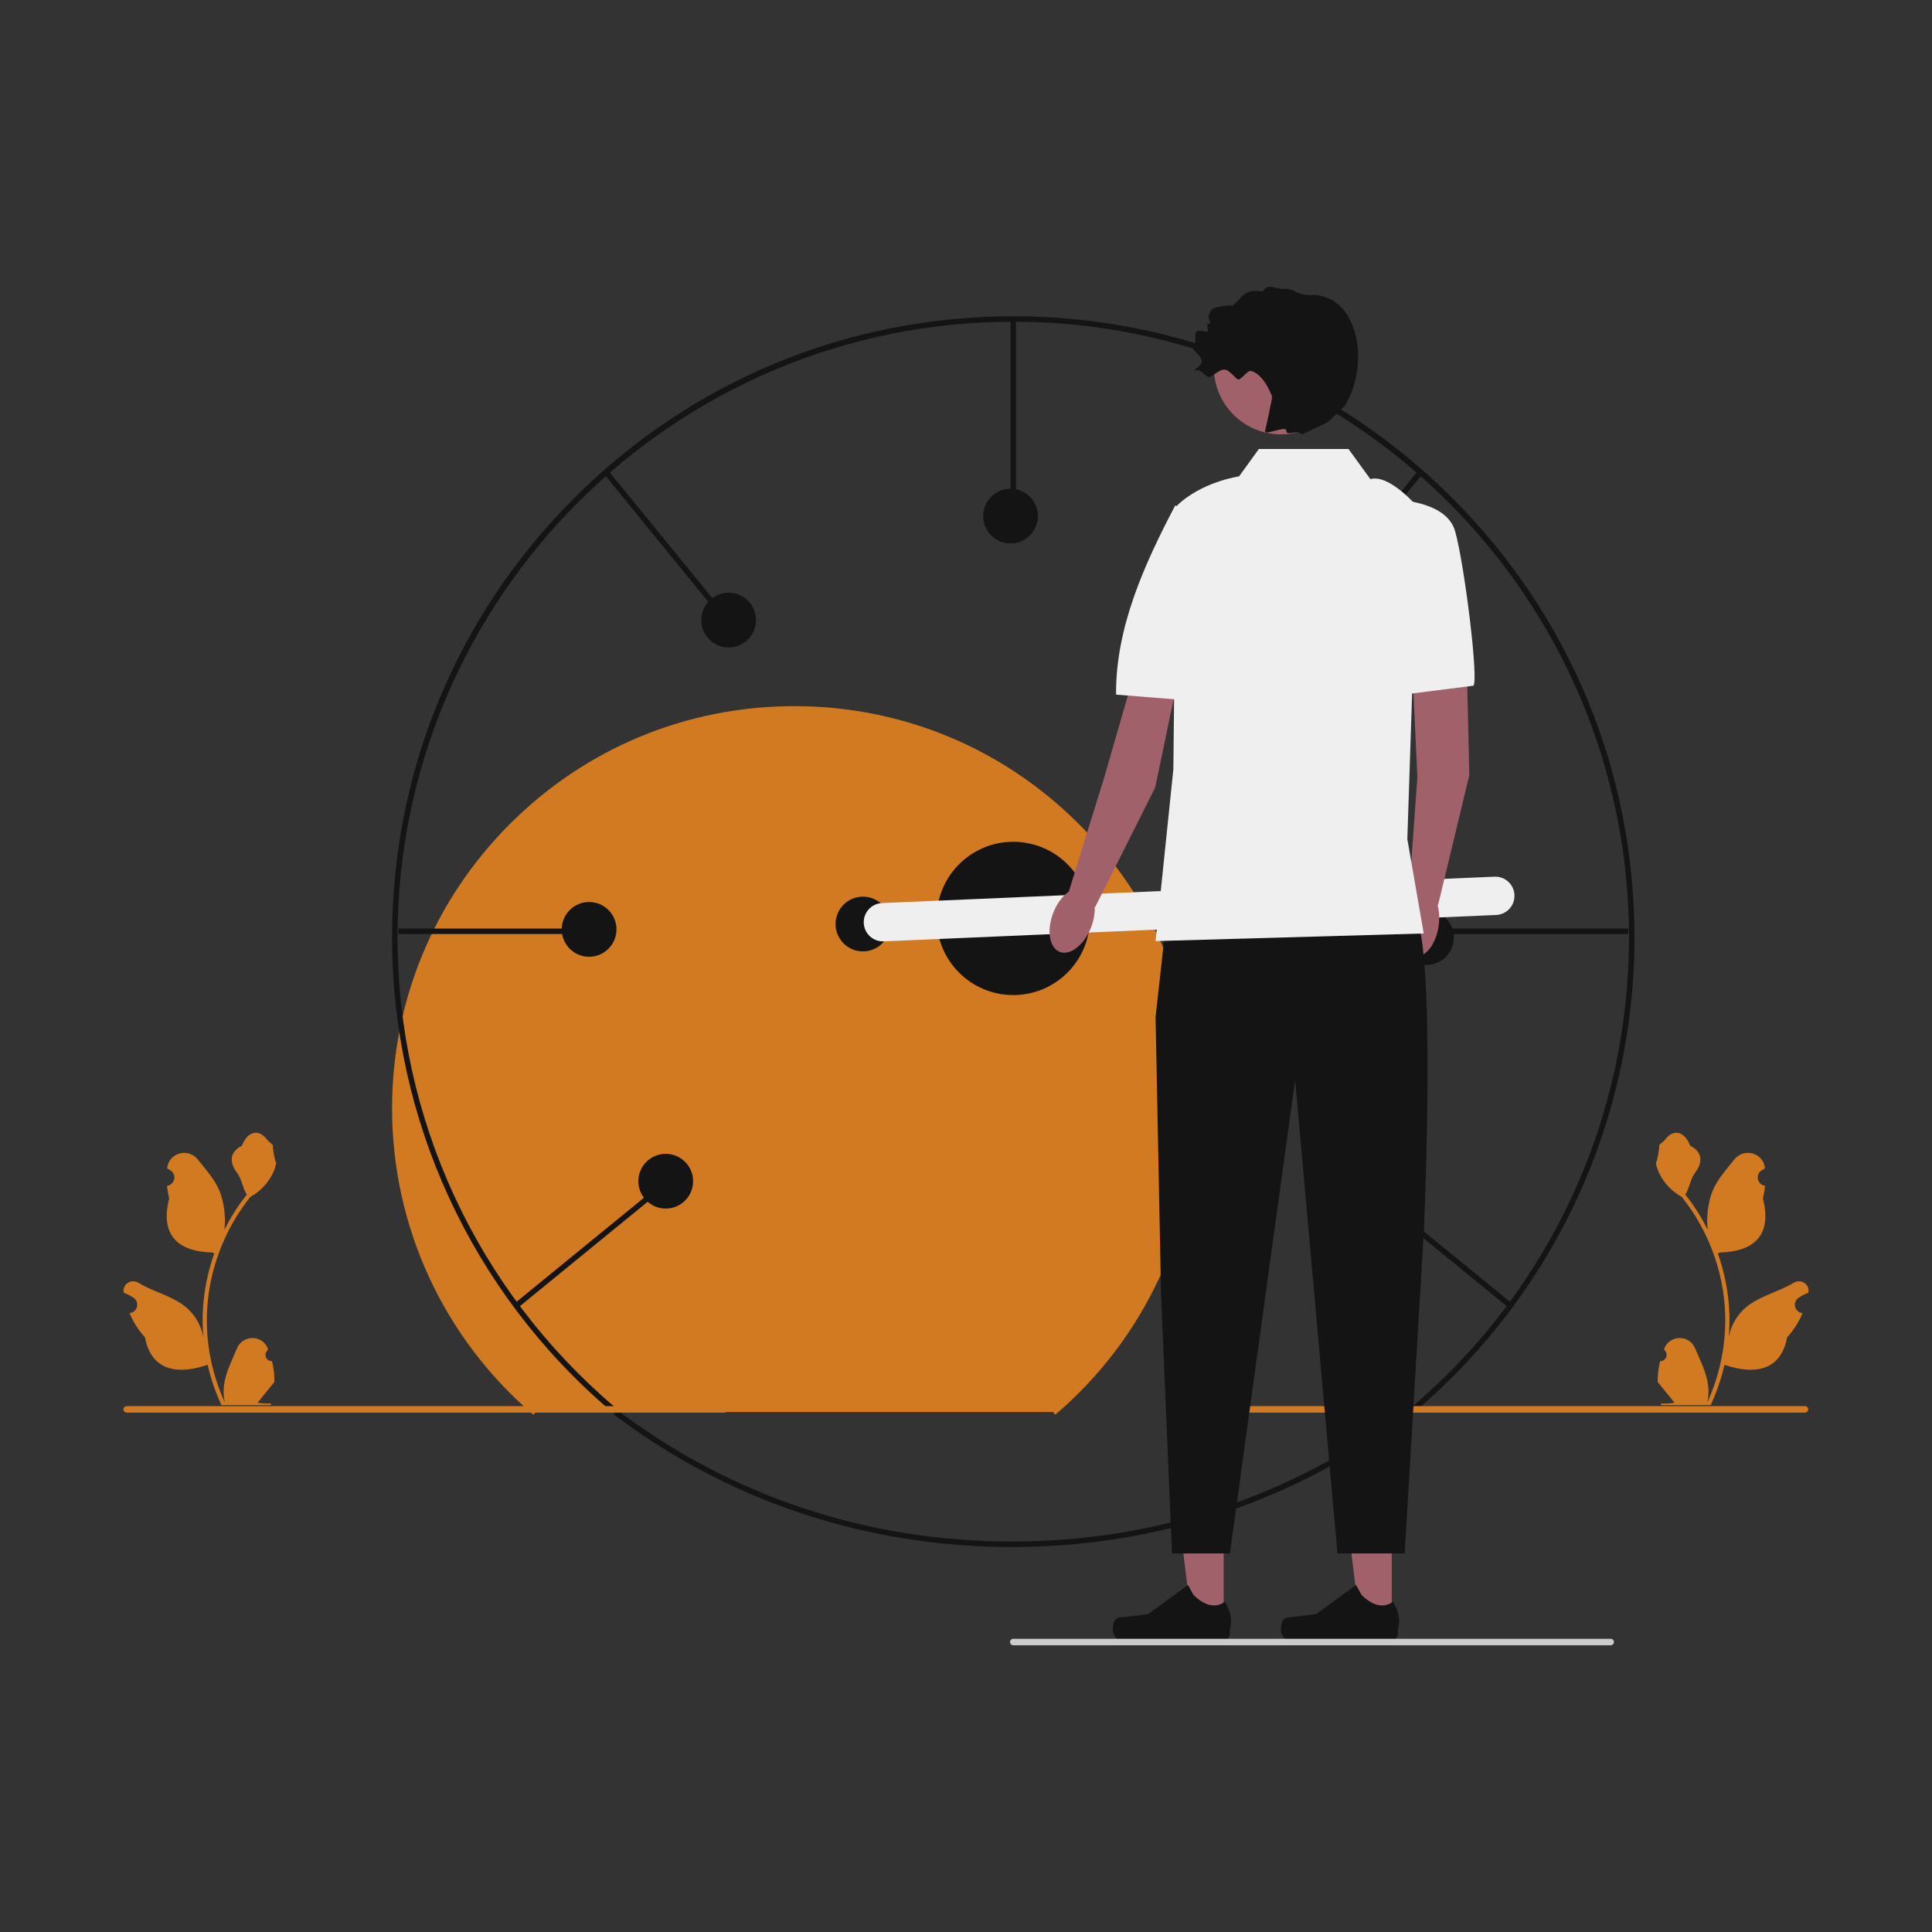 <svg width="1597" height="1597" viewBox="0 0 1597 1597" fill="none" xmlns="http://www.w3.org/2000/svg">
<rect x="0" y="0" width="1597" height="1597" fill="#333333" stroke="none"/>
<g clip-path="url(#clip0_43_145)">
<path d="M836.372 1278.76C715.801 1278.76 602.025 1240.87 507.345 1169.17L510.234 1165.61C604.082 1236.67 716.859 1274.23 836.372 1274.23C955.979 1274.23 1068.83 1236.62 1162.71 1165.46L1165.61 1169.02C1070.88 1240.81 957.037 1278.76 836.372 1278.76Z" fill="#141414"/>
<path d="M1372.26 1125.09C1376.94 1125.38 1379.52 1119.57 1375.98 1116.19L1375.63 1114.79C1375.68 1114.68 1375.72 1114.57 1375.77 1114.45C1380.5 1103.18 1396.51 1103.26 1401.2 1114.55C1405.36 1124.57 1410.65 1134.6 1411.96 1145.2C1412.54 1149.87 1412.28 1154.64 1411.24 1159.23C1420.99 1137.93 1426.12 1114.68 1426.12 1091.3C1426.12 1085.43 1425.79 1079.55 1425.14 1073.69C1424.6 1068.9 1423.85 1064.14 1422.89 1059.42C1417.67 1033.9 1406.38 1009.6 1390.09 989.3C1382.26 985.018 1375.72 978.325 1371.78 970.303C1370.36 967.409 1369.25 964.296 1368.73 961.125C1369.62 961.242 1372.09 947.666 1371.41 946.833C1372.66 944.948 1374.88 944.011 1376.24 942.171C1382.98 933.023 1392.28 934.62 1397.13 947.052C1407.49 952.285 1407.59 960.963 1401.23 969.309C1397.19 974.619 1396.63 981.803 1393.08 987.488C1393.45 987.956 1393.83 988.409 1394.19 988.876C1400.89 997.469 1406.68 1006.71 1411.57 1016.41C1410.19 1005.62 1412.22 992.633 1415.7 984.258C1419.65 974.717 1427.07 966.68 1433.59 958.431C1441.43 948.523 1457.51 952.847 1458.89 965.408C1458.9 965.529 1458.92 965.651 1458.93 965.772C1457.96 966.319 1457.01 966.901 1456.08 967.514C1450.79 971.015 1452.62 979.22 1458.89 980.189L1459.03 980.21C1458.68 983.703 1458.08 987.166 1457.21 990.571C1465.58 1022.96 1447.5 1034.76 1421.69 1035.29C1421.12 1035.58 1420.56 1035.87 1419.99 1036.15C1422.61 1043.52 1424.7 1051.07 1426.25 1058.73C1427.63 1065.49 1428.6 1072.33 1429.14 1079.2C1429.81 1087.87 1429.75 1096.58 1429.02 1105.23L1429.07 1104.92C1430.92 1095.39 1436.09 1086.49 1443.6 1080.33C1454.79 1071.14 1470.6 1067.75 1482.67 1060.36C1488.48 1056.81 1495.92 1061.4 1494.91 1068.14L1494.86 1068.46C1493.06 1069.19 1491.31 1070.04 1489.61 1070.99C1488.64 1071.54 1487.69 1072.12 1486.76 1072.73C1481.47 1076.23 1483.3 1084.44 1489.57 1085.41L1489.71 1085.43C1489.82 1085.44 1489.9 1085.46 1490.01 1085.47C1486.92 1092.79 1482.63 1099.59 1477.25 1105.45C1472.02 1133.72 1449.53 1136.41 1425.47 1128.17H1425.46C1422.83 1139.63 1418.99 1150.82 1414.05 1161.49H1373.28C1373.14 1161.04 1373.01 1160.57 1372.88 1160.12C1376.64 1160.35 1380.44 1160.13 1384.15 1159.45C1381.13 1155.73 1378.11 1151.99 1375.08 1148.28C1375.01 1148.21 1374.95 1148.13 1374.89 1148.06C1373.36 1146.16 1371.81 1144.28 1370.27 1142.38L1370.27 1142.37C1370.18 1136.54 1370.88 1130.73 1372.26 1125.09Z" fill="#D17A22"/>
<path d="M224.829 1125.09C220.155 1125.38 217.573 1119.57 221.108 1116.19L221.46 1114.79C221.414 1114.68 221.367 1114.57 221.32 1114.45C216.594 1103.18 200.577 1103.26 195.892 1114.55C191.733 1124.57 186.437 1134.6 185.134 1145.2C184.549 1149.87 184.812 1154.64 185.85 1159.23C176.104 1137.93 170.976 1114.68 170.976 1091.3C170.976 1085.43 171.298 1079.55 171.955 1073.69C172.496 1068.9 173.241 1064.14 174.205 1059.42C179.421 1033.9 190.715 1009.6 207.005 989.3C214.837 985.018 221.367 978.325 225.312 970.303C226.729 967.409 227.84 964.296 228.366 961.125C227.474 961.242 225.005 947.666 225.677 946.833C224.435 944.948 222.212 944.011 220.856 942.171C214.11 933.023 204.815 934.62 199.963 947.052C189.598 952.285 189.497 960.963 195.858 969.309C199.904 974.619 200.46 981.803 204.01 987.488C203.645 987.956 203.265 988.409 202.9 988.876C196.202 997.469 190.409 1006.71 185.525 1016.41C186.905 1005.62 184.867 992.633 181.393 984.258C177.439 974.717 170.027 966.68 163.499 958.431C155.659 948.523 139.582 952.847 138.201 965.408C138.187 965.529 138.174 965.651 138.161 965.772C139.131 966.319 140.081 966.901 141.008 967.514C146.301 971.015 144.472 979.22 138.201 980.189L138.059 980.21C138.41 983.703 139.009 987.166 139.885 990.571C131.512 1022.96 149.59 1034.76 175.403 1035.29C175.973 1035.58 176.528 1035.87 177.098 1036.15C174.483 1043.52 172.393 1051.07 170.845 1058.73C169.457 1065.49 168.492 1072.33 167.952 1079.2C167.28 1087.87 167.338 1096.58 168.069 1105.23L168.025 1104.92C166.17 1095.39 160.997 1086.49 153.488 1080.33C142.3 1071.14 126.495 1067.75 114.426 1060.36C108.616 1056.81 101.171 1061.4 102.185 1068.14L102.235 1068.46C104.032 1069.19 105.785 1070.04 107.48 1070.99C108.449 1071.54 109.399 1072.12 110.327 1072.73C115.619 1076.23 113.79 1084.44 107.519 1085.41L107.377 1085.43C107.275 1085.44 107.187 1085.46 107.085 1085.47C110.168 1092.79 114.463 1099.59 119.84 1105.45C125.076 1133.72 147.564 1136.41 171.619 1128.17H171.634C174.264 1139.63 178.106 1150.82 183.044 1161.49H223.807C223.953 1161.04 224.085 1160.57 224.216 1160.12C220.447 1160.35 216.648 1160.13 212.937 1159.45C215.961 1155.73 218.986 1151.99 222.01 1148.28C222.083 1148.21 222.142 1148.13 222.2 1148.06C223.734 1146.16 225.283 1144.28 226.817 1142.38L226.818 1142.37C226.914 1136.54 226.214 1130.73 224.829 1125.09Z" fill="#D17A22"/>
<path d="M442.813 1167.19L440.912 1169.42C366.669 1106.09 324.088 1013.83 324.088 916.296C324.088 827.453 358.676 743.931 421.48 681.113C484.284 618.296 567.788 583.7 656.611 583.7C745.434 583.7 828.938 618.296 891.742 681.113C954.546 743.931 989.134 827.453 989.134 916.296C989.134 1013.83 946.553 1106.09 872.31 1169.42L870.409 1167.19" fill="#D17A22"/>
<path d="M1170.66 1165.9L1167.73 1162.45C1281.36 1065.52 1346.54 924.298 1346.54 775.016C1346.54 494.311 1118.22 265.941 837.576 265.941C556.932 265.941 328.612 494.311 328.612 775.016C328.612 924.298 393.787 1065.52 507.425 1162.45L504.489 1165.9C389.842 1068.1 324.088 925.626 324.088 775.016C324.088 637.824 377.499 508.848 474.482 411.843C571.465 314.839 700.414 261.416 837.576 261.416C974.737 261.416 1103.69 314.839 1200.67 411.843C1297.65 508.848 1351.06 637.824 1351.06 775.016C1351.06 925.626 1285.31 1068.1 1170.66 1165.9Z" fill="#141414"/>
<path d="M995.514 1164.99C995.514 1166.48 996.713 1167.68 998.206 1167.68H1491.99C1493.48 1167.68 1494.68 1166.48 1494.68 1164.99C1494.68 1163.5 1493.48 1162.3 1491.99 1162.3H998.206C996.713 1162.3 995.514 1163.5 995.514 1164.99Z" fill="#D17A22"/>
<path d="M839.838 263.679H835.313V420.704H839.838V263.679Z" fill="#141414"/>
<path d="M486.279 767.553H329.289V772.078H486.279V767.553Z" fill="#141414"/>
<path d="M502.416 388.537L498.911 391.398L598.172 513.052L601.677 510.19L502.416 388.537Z" fill="#141414"/>
<path d="M546.328 978.598L424.724 1077.91L427.584 1081.42L549.188 982.103L546.328 978.598Z" fill="#141414"/>
<path d="M1345.86 767.553H1188.87V772.078H1345.86V767.553Z" fill="#141414"/>
<path d="M1172.73 388.534L1073.48 510.193L1076.98 513.055L1176.24 391.395L1172.73 388.534Z" fill="#141414"/>
<path d="M1128.81 978.612L1125.95 982.117L1247.58 1081.4L1250.44 1077.9L1128.81 978.612Z" fill="#141414"/>
<path d="M837.575 822.53C872.556 822.53 900.913 794.167 900.913 759.179C900.913 724.191 872.556 695.827 837.575 695.827C802.595 695.827 774.238 724.191 774.238 759.179C774.238 794.167 802.595 822.53 837.575 822.53Z" fill="#141414"/>
<path d="M1129.38 1001.27C1141.87 1001.27 1152 991.142 1152 978.646C1152 966.15 1141.87 956.021 1129.38 956.021C1116.89 956.021 1106.76 966.15 1106.76 978.646C1106.76 991.142 1116.89 1001.27 1129.38 1001.27Z" fill="#141414"/>
<path d="M1179.15 797.642C1191.64 797.642 1201.77 787.512 1201.77 775.016C1201.77 762.52 1191.64 752.391 1179.15 752.391C1166.65 752.391 1156.53 762.52 1156.53 775.016C1156.53 787.512 1166.65 797.642 1179.15 797.642Z" fill="#141414"/>
<path d="M1070.57 535.186C1083.06 535.186 1093.19 525.056 1093.19 512.56C1093.19 500.064 1083.06 489.935 1070.57 489.935C1058.07 489.935 1047.95 500.064 1047.95 512.56C1047.95 525.056 1058.07 535.186 1070.57 535.186Z" fill="#141414"/>
<path d="M835.313 449.208C847.806 449.208 857.934 439.078 857.934 426.583C857.934 414.087 847.806 403.957 835.313 403.957C822.82 403.957 812.693 414.087 812.693 426.583C812.693 439.078 822.82 449.208 835.313 449.208Z" fill="#141414"/>
<path d="M602.321 535.186C614.814 535.186 624.942 525.056 624.942 512.56C624.942 500.064 614.814 489.935 602.321 489.935C589.828 489.935 579.701 500.064 579.701 512.56C579.701 525.056 589.828 535.186 602.321 535.186Z" fill="#141414"/>
<path d="M486.956 790.854C499.449 790.854 509.577 780.724 509.577 768.228C509.577 755.732 499.449 745.603 486.956 745.603C474.463 745.603 464.336 755.732 464.336 768.228C464.336 780.724 474.463 790.854 486.956 790.854Z" fill="#141414"/>
<path d="M550.294 999.009C562.787 999.009 572.915 988.879 572.915 976.383C572.915 963.888 562.787 953.758 550.294 953.758C537.801 953.758 527.673 963.888 527.673 976.383C527.673 988.879 537.801 999.009 550.294 999.009Z" fill="#141414"/>
<path d="M713.301 786.425C725.794 786.425 735.921 776.295 735.921 763.799C735.921 751.304 725.794 741.174 713.301 741.174C700.808 741.174 690.68 751.304 690.68 763.799C690.68 776.295 700.808 786.425 713.301 786.425Z" fill="#141414"/>
<path d="M1235.36 724.679L729.123 746.485C720.386 746.861 713.608 754.25 713.984 762.989L713.984 762.989C714.361 771.728 721.749 778.507 730.486 778.131L1236.72 756.326C1245.45 755.949 1252.23 748.56 1251.86 739.821C1251.48 731.082 1244.09 724.303 1235.36 724.679Z" fill="#EFEFEF"/>
<path d="M1011.5 1340.5L985.119 1340.49L972.568 1238.71L1011.51 1238.71L1011.5 1340.5Z" fill="#A0616A"/>
<path d="M921.112 1339.9C920.291 1341.28 919.857 1345.75 919.857 1347.36C919.857 1352.3 923.866 1356.31 928.811 1356.31H1010.51C1013.89 1356.31 1016.62 1353.58 1016.62 1350.2V1346.8C1016.62 1346.8 1020.66 1336.57 1012.34 1323.97C1012.34 1323.97 1002 1333.84 986.547 1318.38L981.99 1310.12L949.002 1334.26L930.717 1336.51C926.716 1337 923.17 1336.43 921.112 1339.9Z" fill="#141414"/>
<path d="M1150.42 1340.5L1124.04 1340.49L1111.49 1238.71L1150.43 1238.71L1150.42 1340.5Z" fill="#A0616A"/>
<path d="M1060.03 1339.9C1059.21 1341.28 1058.78 1345.75 1058.78 1347.36C1058.78 1352.3 1062.79 1356.31 1067.73 1356.31H1149.44C1152.81 1356.31 1155.54 1353.58 1155.54 1350.2V1346.8C1155.54 1346.8 1159.59 1336.57 1151.27 1323.97C1151.27 1323.97 1140.92 1333.84 1125.47 1318.38L1120.91 1310.12L1087.92 1334.26L1069.64 1336.51C1065.64 1337 1062.09 1336.43 1060.03 1339.9Z" fill="#141414"/>
<path d="M1211.75 521.157L1214.55 640.696L1188.68 748.286L1164.6 740.282L1171.61 642.27L1165.44 510.201L1211.75 521.157Z" fill="#A0616A"/>
<path d="M1189.2 765.465C1191.43 750.048 1185.82 736.475 1176.67 735.149C1167.52 733.822 1158.29 745.245 1156.06 760.662C1153.82 776.078 1159.43 789.651 1168.58 790.978C1177.74 792.304 1186.97 780.882 1189.2 765.465Z" fill="#A0616A"/>
<path d="M1150.87 413.015C1150.87 413.015 1195.26 412.914 1202.75 438.927C1210.55 465.975 1222.98 566.856 1217.6 566.861L1162.19 573.866L1150.87 413.015Z" fill="#EFEFEF"/>
<path d="M979.349 533.895L954.891 650.938L905.242 749.826L883.611 736.554L912.724 642.705L950.313 512.693L979.349 533.895Z" fill="#A0616A"/>
<path d="M901.843 766.674C907.523 752.169 905.147 737.676 896.537 734.302C887.926 730.929 876.342 739.953 870.662 754.458C864.982 768.963 867.358 783.456 875.968 786.829C884.578 790.202 896.163 781.178 901.843 766.674Z" fill="#A0616A"/>
<path d="M971.439 417.827C971.439 417.827 995.71 428.653 1002.5 454.86C1008.67 478.699 1023.93 583.602 979.087 578.678L922.535 574.153C922.134 518.476 946.165 465.981 971.439 417.827Z" fill="#EFEFEF"/>
<path d="M964.251 759.178L955.203 840.63L959.727 1069.5L968.775 1284.09H1016.63L1070.57 892.669L1105.55 1284.09H1161.12L1176.88 1019.37C1176.88 1019.37 1188.2 772.753 1167.84 752.39C1147.48 732.027 964.251 759.178 964.251 759.178Z" fill="#141414"/>
<path d="M1114.68 371.15H1040.57L1024.2 393.776C1024.2 393.776 992.527 398.301 972.168 418.664L969.906 635.869L955.203 777.902L1176.87 771.622L1163.31 693.564L1172.34 419.599C1172.34 419.599 1148.61 391.513 1132.77 396.038L1114.68 371.15Z" fill="#EFEFEF"/>
<path d="M1058.82 359.053C1089.44 359.053 1114.27 334.223 1114.27 303.594C1114.27 272.964 1089.44 248.134 1058.82 248.134C1028.19 248.134 1003.37 272.964 1003.37 303.594C1003.37 334.223 1028.19 359.053 1058.82 359.053Z" fill="#A0616A"/>
<path d="M1106.45 251.95C1100.25 246.486 1091.74 243.341 1083.62 243.898C1078.69 244.236 1073.91 242.687 1069.54 240.395C1069.25 240.24 1068.94 240.099 1068.64 239.972C1065.88 238.833 1062.82 238.706 1059.84 238.778C1054.4 238.91 1047.98 233.459 1043.72 241.018C1027.62 237.985 1026.13 247.345 1018.64 252.861C1016.52 251.608 1002.78 253.89 1001.33 256.144C1000.23 257.861 999.468 259.61 998.95 261.308C998.618 262.397 1000.63 266.372 1000.47 267.398C1000.32 268.424 998.008 266.501 997.989 267.419C997.937 269.878 998.28 271.873 998.568 272.986C999.304 275.827 991.763 272.188 989.289 273.764C986.814 275.34 989.337 282.633 986.917 284.292C984.029 286.271 985.941 288.458 988.458 291.044C990.193 292.827 992.214 294.799 993.15 297.023C995.444 302.474 982.842 307.304 988.641 306.152C994.627 304.963 996.579 314.282 1001.62 310.835C1013.01 303.036 1012.6 303.676 1022.54 313.255C1025.3 315.915 1030.72 305.499 1034.37 306.667C1041.25 308.87 1046.88 316.253 1051.42 327.413C1052.06 328.992 1045.97 354.762 1045.69 356.444C1045.03 360.362 1063.27 351.52 1063.23 355.794C1063.16 361.435 1073.19 354.325 1076.07 359.269C1076.43 358.818 1096.77 349.568 1097.74 348.85L1111.83 335.228C1121.07 319.419 1124.6 300.352 1121.63 282.284C1119.75 270.904 1115.11 259.572 1106.45 251.95Z" fill="#141414"/>
<path d="M834.908 1357.31C834.908 1358.8 836.107 1360 837.6 1360H1331.38C1332.88 1360 1334.08 1358.8 1334.08 1357.31C1334.08 1355.81 1332.88 1354.62 1331.38 1354.62H837.6C836.107 1354.62 834.908 1355.81 834.908 1357.31Z" fill="#CCCCCC"/>
<path d="M102 1164.99C102 1166.48 103.199 1167.68 104.692 1167.68H598.477C599.97 1167.68 601.169 1166.48 601.169 1164.99C601.169 1163.5 599.97 1162.3 598.477 1162.3H104.692C103.199 1162.3 102 1163.5 102 1164.99Z" fill="#D17A22"/>
</g>
<defs>
<clipPath id="clip0_43_145">
<rect width="1393" height="1123" fill="white" transform="translate(102 237)"/>
</clipPath>
</defs>
</svg>
